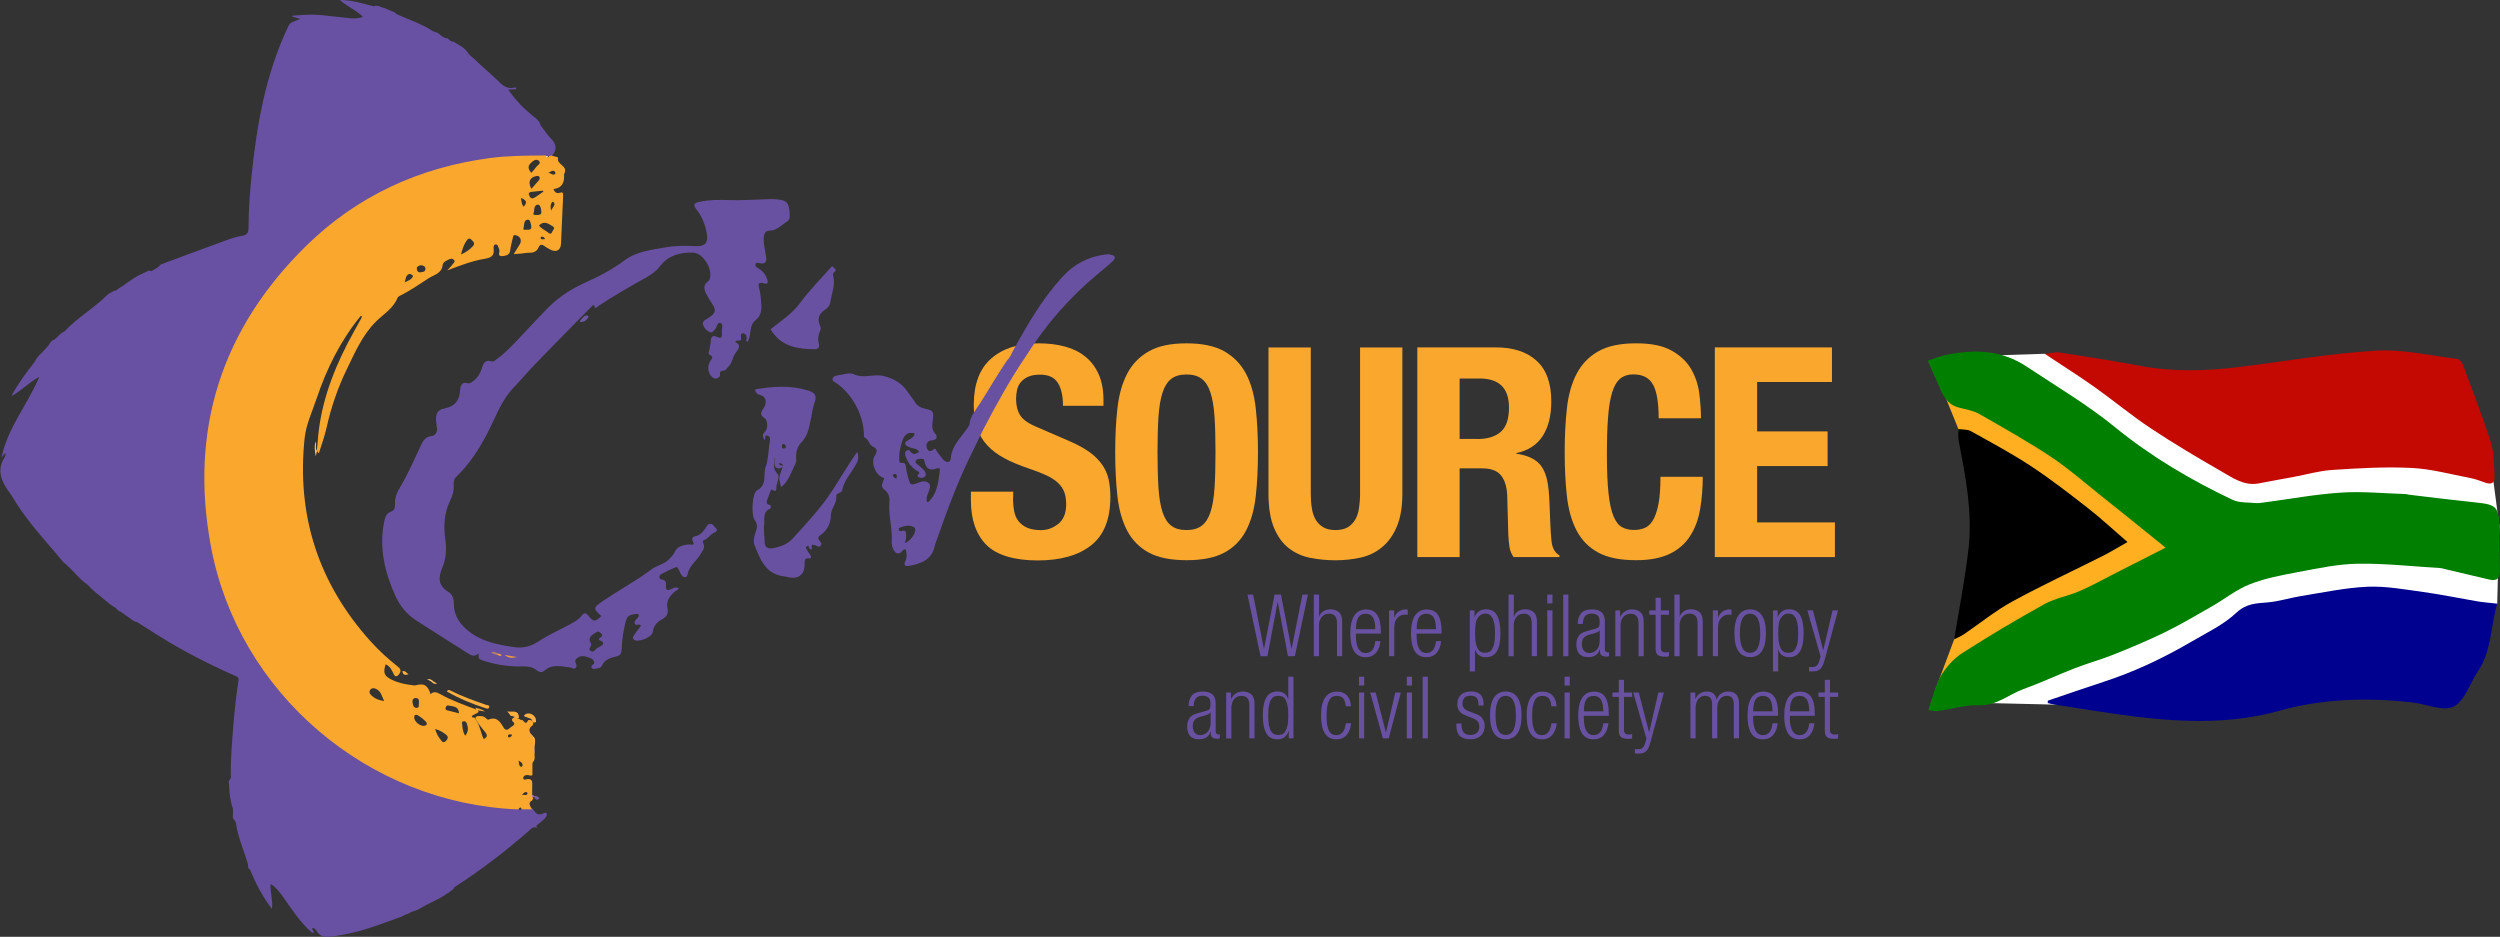<svg xmlns="http://www.w3.org/2000/svg" id="Layer_2" viewBox="0 0 304.36 114.05"><rect x="0" y="0" width="304.36" height="114.05" fill="#333333" stroke="none"/><defs><style>.cls-1{fill:#ec9f39;}.cls-2{fill:#fdc06d;}.cls-3{fill:#b47d68;}.cls-4{fill:#fed092;}.cls-5{fill:#fff5e9;}.cls-6{fill:#faa82d;}.cls-7{fill:#ffe5c5;}.cls-8{fill:#fff6eb;}.cls-9{fill:#fffcf8;}.cls-10{fill:#fff3e3;}.cls-11{fill:#fbb046;}.cls-12{fill:#fffbf6;}.cls-13{fill:#fdc272;}.cls-14{fill:#8774b0;}.cls-15{fill:#c40802;}.cls-16{fill:#fbaf41;}.cls-17{fill:#007f00;}.cls-18{fill:#6d57a5;}.cls-19{fill:#fff8ef;}.cls-20{fill:#fbaf40;}.cls-21{fill:#fbaf42;}.cls-22{fill:#fff;}.cls-23{fill:#ffaf1f;}.cls-24{fill:#fff1df;}.cls-25{fill:#6851a2;}.cls-26{fill:#ffe7c8;}.cls-27{fill:#725da8;}.cls-28{fill:#fbae3e;}.cls-29{fill:#00018f;}.cls-30{fill:#faad3a;}.cls-31{fill:#fffdfa;}.cls-32{fill:#fff3e4;}.cls-33{fill:#fff3e2;}.cls-34{fill:#faaa32;}.cls-35{fill:#fff7ec;}.cls-36{fill:#f7efe8;}.cls-37{fill:#fbf4ea;}.cls-38{fill:#6951a2;}.cls-39{fill:#ffefda;}.cls-40{fill:#fcba5d;}.cls-41{fill:#fff8ee;}.cls-42{fill:#eb9f3a;}</style></defs><g id="Layer_1-2"><path class="cls-38" d="M151.89,72.39h.67l1.31,6.59h.02l1.28-6.59h.78l1.28,6.59h.02l1.31-6.59h.67l-1.59,7.5h-.84l-1.24-6.59h-.02l-1.24,6.59h-.84l-1.59-7.5Z"></path><path class="cls-38" d="M159.96,72.39h.63v2.7h.02c.08-.29.24-.51.49-.67.25-.16.54-.24.88-.24.43,0,.77.12,1.03.35s.39.61.39,1.14v4.21h-.63v-4.03c0-.76-.32-1.14-.96-1.14-.37,0-.67.13-.89.39-.22.26-.34.61-.34,1.04v3.75h-.63v-7.5Z"></path><path class="cls-38" d="M168.06,78.04c-.05.59-.23,1.07-.54,1.43-.31.36-.73.54-1.25.54-.29,0-.56-.05-.79-.16-.23-.11-.43-.28-.59-.51-.16-.23-.28-.53-.37-.9-.08-.37-.13-.82-.13-1.34,0-.97.17-1.7.5-2.18.33-.48.81-.72,1.42-.72s1.07.22,1.36.66.44,1.12.44,2.05v.23h-3.04v.26c0,.4.03.73.1,1s.15.49.26.65c.11.16.23.28.38.35.14.07.29.1.45.1.68,0,1.07-.48,1.18-1.45h.63ZM167.44,76.6c-.01-.69-.12-1.18-.31-1.46-.2-.28-.49-.42-.87-.42s-.69.14-.88.42-.3.77-.3,1.46h2.37Z"></path><path class="cls-38" d="M169.1,74.31h.63v.87h.02c.12-.31.3-.56.55-.73s.53-.26.86-.26c.07,0,.14.01.22.03v.63c-.11-.02-.21-.03-.3-.03-.17,0-.34.03-.5.09-.16.06-.3.16-.43.29s-.23.3-.3.49c-.07.2-.11.43-.11.7v3.49h-.63v-5.58Z"></path><path class="cls-38" d="M175.45,78.04c-.05.59-.23,1.07-.54,1.43-.31.36-.73.54-1.25.54-.29,0-.56-.05-.79-.16-.23-.11-.43-.28-.59-.51-.16-.23-.28-.53-.37-.9-.08-.37-.13-.82-.13-1.34,0-.97.17-1.7.5-2.18.33-.48.81-.72,1.42-.72s1.07.22,1.36.66.44,1.12.44,2.05v.23h-3.04v.26c0,.4.03.73.1,1s.15.49.26.65c.11.16.23.28.38.35.14.07.29.1.45.1.68,0,1.07-.48,1.18-1.45h.63ZM174.83,76.6c-.01-.69-.12-1.18-.31-1.46-.2-.28-.49-.42-.87-.42s-.69.14-.88.42-.3.77-.3,1.46h2.37Z"></path><path class="cls-38" d="M178.94,74.31h.57v.8h.02c.1-.26.26-.48.49-.66.23-.18.52-.27.88-.27.62,0,1.07.24,1.35.73.28.49.42,1.22.42,2.19s-.14,1.69-.43,2.18-.74.73-1.35.73c-.35,0-.64-.09-.86-.26-.22-.17-.37-.41-.44-.7h-.02v2.69h-.63v-7.42ZM182.01,77.1c0-.5-.03-.91-.1-1.23-.07-.32-.16-.56-.27-.73-.11-.17-.24-.29-.38-.35s-.29-.09-.45-.09c-.18,0-.35.04-.5.13s-.28.21-.38.36c-.14.2-.23.44-.28.73-.05.29-.07.68-.07,1.17,0,.52.03.93.1,1.24s.16.55.27.72c.11.17.24.28.39.34.15.06.3.08.46.08s.3-.03.45-.08c.15-.06.28-.17.39-.34s.21-.41.27-.72c.07-.31.1-.73.1-1.24Z"></path><path class="cls-38" d="M183.67,72.39h.63v2.7h.02c.08-.29.24-.51.49-.67.25-.16.54-.24.88-.24.43,0,.77.12,1.03.35s.39.61.39,1.14v4.21h-.63v-4.03c0-.76-.32-1.14-.96-1.14-.37,0-.67.13-.89.39-.22.26-.34.61-.34,1.04v3.75h-.63v-7.5Z"></path><path class="cls-38" d="M188.37,72.39h.63v1.07h-.63v-1.07ZM188.37,74.31h.63v5.58h-.63v-5.58Z"></path><path class="cls-38" d="M190.31,72.39h.63v7.5h-.63v-7.5Z"></path><path class="cls-38" d="M192.08,75.97c0-.57.14-1.01.42-1.32.28-.31.71-.46,1.31-.46.29,0,.53.04.73.1.2.07.36.17.49.3s.22.29.27.47c.06.18.08.38.08.6v3.3c0,.31.11.46.33.46h.18v.46c-.12.04-.22.06-.29.06-.25,0-.44-.04-.59-.13-.15-.09-.22-.27-.22-.56v-.19h-.02c-.06.18-.14.33-.24.46-.1.12-.21.22-.34.29-.13.07-.26.12-.41.15-.15.03-.3.04-.45.04-.49,0-.85-.14-1.08-.42s-.34-.67-.34-1.15c0-.37.09-.69.26-.97.17-.27.46-.46.86-.58l1.19-.34c.11-.03.2-.06.27-.09.07-.04.12-.08.16-.15.04-.06.06-.15.08-.25.01-.1.02-.23.02-.39,0-.36-.09-.61-.27-.75s-.41-.21-.7-.21c-.38,0-.65.11-.82.33-.17.22-.25.53-.25.93h-.63ZM194.75,76.74h-.02c-.04.1-.12.17-.27.23-.14.06-.28.1-.4.14l-.53.14c-.31.08-.55.21-.71.39-.16.17-.24.43-.24.77s.08.59.24.79c.16.2.37.3.65.3.38,0,.7-.14.93-.41.24-.27.36-.66.36-1.17v-1.18Z"></path><path class="cls-38" d="M196.67,74.31h.57v.78h.02c.16-.32.37-.54.62-.69s.52-.21.81-.21c.43,0,.77.12,1.03.35s.39.61.39,1.14v4.21h-.63v-4.03c0-.76-.32-1.14-.96-1.14-.37,0-.67.13-.89.39-.22.26-.34.61-.34,1.04v3.75h-.63v-5.58Z"></path><path class="cls-38" d="M201.56,74.84h-.77v-.53h.77v-1.54h.63v1.54h.99v.53h-.99v4c0,.22.05.38.15.46.1.08.25.13.45.13.12,0,.25-.02.39-.06v.52c-.08.04-.22.06-.44.06-.43,0-.73-.07-.91-.21-.18-.14-.27-.4-.27-.77v-4.14Z"></path><path class="cls-38" d="M203.86,72.39h.63v2.7h.02c.08-.29.24-.51.49-.67.25-.16.54-.24.88-.24.43,0,.77.12,1.03.35s.39.61.39,1.14v4.21h-.63v-4.03c0-.76-.32-1.14-.96-1.14-.37,0-.67.13-.89.39-.22.26-.34.61-.34,1.04v3.75h-.63v-7.5Z"></path><path class="cls-38" d="M208.52,74.31h.63v.87h.02c.12-.31.3-.56.55-.73s.53-.26.86-.26c.07,0,.14.01.22.03v.63c-.11-.02-.21-.03-.3-.03-.17,0-.34.03-.5.09-.16.06-.3.16-.43.29s-.23.3-.3.49c-.07.2-.11.43-.11.7v3.49h-.63v-5.58Z"></path><path class="cls-38" d="M211.15,77.09c0-.97.17-1.7.5-2.18.33-.48.81-.72,1.42-.72s1.09.24,1.42.72c.33.48.5,1.21.5,2.18s-.17,1.71-.5,2.19c-.33.48-.81.72-1.42.72s-1.09-.24-1.42-.72c-.33-.48-.5-1.21-.5-2.19ZM211.82,77.09c0,.45.03.82.09,1.13.06.3.15.55.26.74.11.19.25.32.4.4.15.08.32.12.49.12s.34-.04.49-.12c.15-.08.29-.21.4-.4.11-.19.2-.44.26-.74.06-.3.09-.68.09-1.13s-.03-.81-.09-1.12c-.06-.3-.15-.55-.26-.74-.11-.19-.25-.32-.4-.4-.15-.08-.32-.12-.49-.12s-.34.04-.49.12c-.15.08-.29.22-.4.4-.11.19-.2.44-.26.74-.06.3-.09.68-.09,1.12Z"></path><path class="cls-38" d="M215.85,74.31h.57v.8h.02c.1-.26.26-.48.49-.66.23-.18.52-.27.88-.27.62,0,1.07.24,1.35.73.28.49.42,1.22.42,2.19s-.14,1.69-.43,2.18-.74.73-1.35.73c-.35,0-.64-.09-.86-.26-.22-.17-.37-.41-.44-.7h-.02v2.69h-.63v-7.42ZM218.92,77.1c0-.5-.03-.91-.1-1.23-.07-.32-.16-.56-.27-.73-.11-.17-.24-.29-.38-.35s-.29-.09-.45-.09c-.18,0-.35.04-.5.13s-.28.21-.38.36c-.14.2-.23.44-.28.73-.05.29-.07.68-.07,1.17,0,.52.03.93.1,1.24s.16.55.27.72c.11.17.24.28.39.34.15.06.3.08.46.08s.3-.03.45-.08c.15-.06.28-.17.39-.34s.21-.41.27-.72c.07-.31.1-.73.1-1.24Z"></path><path class="cls-38" d="M220.04,74.31h.67l1.25,4.83h.02l1.12-4.83h.67l-1.63,6.03c-.08.27-.16.5-.24.68-.08.18-.18.32-.29.43-.12.11-.25.18-.4.23-.15.04-.34.06-.55.06-.08,0-.16,0-.23,0-.07,0-.13,0-.19-.02v-.53c.07,0,.14.01.21.02.07,0,.13,0,.21,0,.2,0,.36-.05.49-.15s.25-.3.34-.59l.16-.53-1.61-5.63Z"></path><path class="cls-38" d="M144.71,85.97c0-.57.14-1.01.41-1.32.28-.31.71-.46,1.31-.46.29,0,.53.04.73.1.2.07.36.17.49.3s.22.29.27.47c.06.18.08.38.08.6v3.3c0,.31.11.46.33.46h.18v.46c-.12.04-.22.06-.29.06-.25,0-.44-.04-.59-.13-.15-.09-.22-.27-.22-.56v-.19h-.02c-.06.18-.14.33-.24.46-.1.12-.21.22-.34.29-.13.07-.26.12-.41.15-.15.03-.3.04-.45.04-.49,0-.85-.14-1.08-.42s-.34-.67-.34-1.15c0-.37.09-.69.26-.97.17-.27.46-.46.86-.58l1.19-.34c.11-.03.2-.06.27-.09s.12-.08.16-.15c.04-.06.06-.15.08-.25.01-.1.02-.23.02-.39,0-.36-.09-.61-.27-.75-.18-.14-.41-.21-.7-.21-.38,0-.65.11-.82.33s-.25.53-.25.93h-.63ZM147.37,86.74h-.02c-.04.1-.12.17-.27.23-.14.06-.28.1-.4.14l-.52.14c-.31.08-.55.21-.71.39-.16.17-.24.43-.24.77s.08.59.24.79c.16.2.37.3.65.3.38,0,.7-.14.93-.41.24-.27.36-.66.36-1.17v-1.18Z"></path><path class="cls-38" d="M149.29,84.31h.57v.78h.02c.16-.32.37-.54.62-.69s.52-.21.81-.21c.43,0,.77.12,1.03.35.26.23.39.61.39,1.14v4.21h-.63v-4.03c0-.76-.32-1.14-.96-1.14-.37,0-.67.13-.89.39-.22.26-.34.61-.34,1.04v3.75h-.63v-5.58Z"></path><path class="cls-38" d="M156.9,88.96h-.02c-.08.32-.25.58-.49.77s-.54.28-.87.28c-.62,0-1.07-.24-1.35-.73s-.43-1.22-.43-2.19.14-1.69.43-2.18.74-.73,1.35-.73c.35,0,.64.09.86.26.22.17.37.41.44.7h.02v-2.76h.63v7.5h-.57v-.92ZM154.4,87.09c0,.52.03.93.1,1.25.07.31.16.56.27.72s.25.28.39.34c.14.06.29.08.46.08s.32-.03.46-.08c.15-.06.28-.17.39-.34.11-.17.2-.41.27-.72.07-.32.1-.73.1-1.25s-.03-.92-.1-1.24c-.07-.31-.16-.56-.27-.72-.11-.17-.24-.28-.39-.34-.15-.06-.3-.08-.46-.08s-.31.03-.46.08c-.14.06-.27.17-.39.34s-.21.41-.27.72c-.07.32-.1.73-.1,1.24Z"></path><path class="cls-38" d="M164.49,88.04c-.05.59-.23,1.07-.54,1.43-.31.36-.72.54-1.24.54-.29,0-.56-.05-.79-.16s-.43-.28-.59-.51c-.16-.23-.28-.53-.37-.9-.08-.37-.13-.82-.13-1.34,0-.97.17-1.7.5-2.18.33-.48.81-.72,1.42-.72.53,0,.93.15,1.23.46.29.31.46.75.49,1.32h-.63c-.04-.44-.14-.76-.32-.96-.18-.2-.44-.3-.77-.3-.17,0-.33.03-.48.09-.15.06-.29.18-.4.36s-.2.42-.27.74-.1.71-.1,1.2c0,.53.03.95.1,1.26.07.32.16.55.27.72.11.16.23.27.38.33s.29.08.44.08c.32,0,.58-.12.78-.36.2-.24.32-.6.38-1.09h.63Z"></path><path class="cls-38" d="M165.45,82.39h.63v1.07h-.63v-1.07ZM165.45,84.31h.63v5.58h-.63v-5.58Z"></path><path class="cls-38" d="M166.81,84.31h.67l1.24,4.86h.02l1.13-4.86h.67l-1.47,5.58h-.71l-1.55-5.58Z"></path><path class="cls-38" d="M171.27,82.39h.63v1.07h-.63v-1.07ZM171.27,84.31h.63v5.58h-.63v-5.58Z"></path><path class="cls-38" d="M173.2,82.39h.63v7.5h-.63v-7.5Z"></path><path class="cls-38" d="M178.49,87.12c-.4-.15-.68-.34-.83-.57-.16-.22-.24-.48-.24-.76s.04-.53.13-.74c.08-.2.2-.37.35-.5.15-.13.32-.22.53-.28.2-.06.42-.09.66-.09.52,0,.91.13,1.16.39.25.26.37.65.37,1.16v.16h-.63v-.16c0-.36-.08-.63-.24-.79-.16-.16-.38-.24-.68-.24-.37,0-.63.09-.79.26-.15.18-.23.4-.23.68,0,.2.05.37.14.53.09.15.3.29.61.41l.91.35c.38.14.65.33.8.58.16.25.24.53.24.83,0,.24-.04.46-.1.66-.07.2-.18.38-.32.52-.14.15-.32.26-.54.35s-.47.13-.77.13c-.57,0-1-.13-1.29-.39-.28-.26-.43-.71-.43-1.34v-.18h.63v.15c0,.83.36,1.24,1.07,1.24.34,0,.6-.09.8-.26.2-.17.3-.42.3-.74,0-.25-.06-.45-.17-.61-.11-.16-.31-.3-.59-.41l-.88-.35Z"></path><path class="cls-38" d="M181.4,87.09c0-.97.17-1.7.5-2.18.33-.48.81-.72,1.42-.72s1.09.24,1.42.72c.33.48.5,1.21.5,2.18s-.17,1.71-.5,2.19c-.33.48-.81.72-1.42.72s-1.09-.24-1.42-.72c-.33-.48-.5-1.21-.5-2.19ZM182.07,87.09c0,.45.03.82.09,1.13.06.3.15.55.26.74.11.19.25.32.4.4.15.08.32.12.49.12s.34-.04.49-.12c.15-.08.29-.21.4-.4.11-.19.2-.44.26-.74.06-.3.09-.68.09-1.13s-.03-.81-.09-1.12c-.06-.3-.15-.55-.26-.74-.11-.19-.25-.32-.4-.4-.15-.08-.32-.12-.49-.12s-.34.04-.49.12c-.15.08-.29.22-.4.4-.11.19-.2.44-.26.74-.06.3-.09.68-.09,1.12Z"></path><path class="cls-38" d="M189.52,88.04c-.05.59-.23,1.07-.54,1.43-.31.36-.72.54-1.24.54-.29,0-.56-.05-.79-.16s-.43-.28-.59-.51c-.16-.23-.28-.53-.37-.9-.08-.37-.13-.82-.13-1.34,0-.97.17-1.7.5-2.18.33-.48.81-.72,1.42-.72.53,0,.93.15,1.23.46.29.31.46.75.49,1.32h-.63c-.04-.44-.14-.76-.32-.96-.18-.2-.44-.3-.77-.3-.17,0-.33.03-.48.09-.15.06-.29.18-.4.36s-.2.42-.27.74-.1.71-.1,1.2c0,.53.03.95.1,1.26.07.32.16.55.27.72.11.16.23.27.38.33s.29.08.44.08c.32,0,.58-.12.78-.36.2-.24.32-.6.38-1.09h.63Z"></path><path class="cls-38" d="M190.48,82.39h.63v1.07h-.63v-1.07ZM190.48,84.31h.63v5.58h-.63v-5.58Z"></path><path class="cls-38" d="M195.81,88.04c-.05.59-.23,1.07-.54,1.43-.31.36-.73.54-1.25.54-.29,0-.56-.05-.79-.16-.23-.11-.43-.28-.59-.51-.16-.23-.28-.53-.37-.9-.08-.37-.13-.82-.13-1.34,0-.97.17-1.7.5-2.18.33-.48.81-.72,1.42-.72s1.07.22,1.36.66.44,1.12.44,2.05v.23h-3.04v.26c0,.4.03.73.1,1s.15.49.26.65c.11.16.23.28.38.35.14.07.29.1.45.1.68,0,1.07-.48,1.18-1.45h.63ZM195.19,86.6c-.01-.69-.12-1.18-.31-1.46-.2-.28-.49-.42-.87-.42s-.69.14-.88.42-.3.77-.3,1.46h2.37Z"></path><path class="cls-38" d="M197.08,84.84h-.77v-.53h.77v-1.54h.63v1.54h.99v.53h-.99v4c0,.22.05.38.15.46.1.08.25.13.45.13.12,0,.25-.02.39-.06v.52c-.08.04-.22.06-.44.06-.43,0-.73-.07-.91-.21-.18-.14-.27-.4-.27-.77v-4.14Z"></path><path class="cls-38" d="M198.84,84.31h.67l1.25,4.83h.02l1.12-4.83h.67l-1.63,6.03c-.08.27-.16.5-.24.68-.08.18-.18.32-.29.43-.12.11-.25.18-.4.23-.15.04-.34.06-.55.06-.08,0-.16,0-.23,0-.07,0-.13,0-.19-.02v-.53c.07,0,.14.01.21.02.07,0,.13,0,.21,0,.2,0,.36-.05.49-.15s.25-.3.34-.59l.16-.53-1.61-5.63Z"></path><path class="cls-38" d="M205.82,84.31h.57v.78h.02c.15-.32.34-.54.58-.69.24-.14.52-.21.83-.21.34,0,.6.09.8.27.2.18.32.42.36.7h.02c.13-.32.3-.56.54-.72.23-.17.52-.25.88-.25.39,0,.71.11.94.34.23.23.35.59.35,1.1v4.26h-.63v-4.17c0-.67-.29-1.01-.87-1.01-.16,0-.31.03-.45.1s-.26.16-.36.29-.18.28-.24.45-.09.37-.09.59v3.75h-.63v-4.17c0-.67-.29-1.01-.87-1.01-.16,0-.31.03-.45.1s-.26.16-.36.29-.18.28-.24.45-.09.37-.09.59v3.75h-.63v-5.58Z"></path><path class="cls-38" d="M216.42,88.04c-.05.59-.23,1.07-.54,1.43-.31.36-.73.54-1.25.54-.29,0-.56-.05-.79-.16-.23-.11-.43-.28-.59-.51-.16-.23-.28-.53-.37-.9-.08-.37-.13-.82-.13-1.34,0-.97.17-1.7.5-2.18.33-.48.81-.72,1.42-.72s1.07.22,1.36.66.44,1.12.44,2.05v.23h-3.04v.26c0,.4.03.73.1,1s.15.49.26.65c.11.16.23.28.38.35.14.07.29.1.45.1.68,0,1.07-.48,1.18-1.45h.63ZM215.8,86.6c-.01-.69-.12-1.18-.31-1.46-.2-.28-.49-.42-.87-.42s-.69.14-.88.42-.3.77-.3,1.46h2.37Z"></path><path class="cls-38" d="M220.89,88.04c-.05.59-.23,1.07-.54,1.43-.31.36-.73.54-1.25.54-.29,0-.56-.05-.79-.16-.23-.11-.43-.28-.59-.51-.16-.23-.28-.53-.37-.9-.08-.37-.13-.82-.13-1.34,0-.97.17-1.7.5-2.18.33-.48.81-.72,1.42-.72s1.07.22,1.36.66.44,1.12.44,2.05v.23h-3.04v.26c0,.4.03.73.1,1s.15.49.26.65c.11.16.23.28.38.35.14.07.29.1.45.1.68,0,1.07-.48,1.18-1.45h.63ZM220.27,86.6c-.01-.69-.12-1.18-.31-1.46-.2-.28-.49-.42-.87-.42s-.69.14-.88.42-.3.77-.3,1.46h2.37Z"></path><path class="cls-38" d="M222.16,84.84h-.77v-.53h.77v-1.54h.63v1.54h.99v.53h-.99v4c0,.22.05.38.15.46.1.08.25.13.45.13.12,0,.25-.02.39-.06v.52c-.08.04-.22.06-.44.06-.43,0-.73-.07-.91-.21-.18-.14-.27-.4-.27-.77v-4.14Z"></path><path class="cls-6" d="M123.33,60.6c0,.6.05,1.14.14,1.63.09.49.27.9.54,1.23.26.33.61.6,1.05.79.44.19.99.29,1.66.29.79,0,1.5-.26,2.13-.77.63-.51.95-1.3.95-2.38,0-.57-.08-1.07-.23-1.48-.16-.42-.41-.79-.77-1.13-.36-.33-.83-.64-1.41-.91-.58-.27-1.31-.55-2.16-.84-1.14-.38-2.13-.8-2.97-1.25-.83-.45-1.53-.98-2.09-1.59-.56-.61-.97-1.31-1.23-2.11-.26-.8-.39-1.72-.39-2.77,0-2.53.7-4.41,2.11-5.65,1.41-1.24,3.34-1.86,5.79-1.86,1.14,0,2.2.12,3.16.38.97.25,1.8.66,2.5,1.22.7.56,1.25,1.28,1.64,2.15.39.87.59,1.91.59,3.13v.72h-4.93c0-1.22-.21-2.15-.64-2.81-.43-.66-1.14-.98-2.15-.98-.57,0-1.05.08-1.43.25-.38.17-.69.39-.91.66-.23.27-.38.59-.46.95s-.12.73-.12,1.11c0,.79.17,1.45.5,1.98.33.54,1.05,1.03,2.15,1.48l3.97,1.72c.98.43,1.78.88,2.4,1.34.62.46,1.11.97,1.48,1.5.37.54.63,1.13.77,1.77s.21,1.36.21,2.14c0,2.69-.78,4.65-2.34,5.88-1.56,1.23-3.74,1.84-6.52,1.84s-4.99-.63-6.24-1.9c-1.25-1.26-1.88-3.07-1.88-5.43v-1.04h5.15v.75Z"></path><path class="cls-6" d="M136.04,49.71c.18-1.63.57-3.03,1.18-4.2.61-1.17,1.48-2.08,2.63-2.73,1.14-.66,2.68-.98,4.61-.98s3.47.33,4.61.98c1.14.66,2.02,1.57,2.63,2.73.61,1.17,1,2.57,1.18,4.2.18,1.63.27,3.41.27,5.34s-.09,3.74-.27,5.36c-.18,1.62-.57,3.02-1.18,4.18-.61,1.17-1.48,2.06-2.63,2.68-1.14.62-2.68.93-4.61.93s-3.47-.31-4.61-.93-2.02-1.51-2.63-2.68c-.61-1.17-1-2.56-1.18-4.18-.18-1.62-.27-3.41-.27-5.36s.09-3.71.27-5.34ZM141.04,59.44c.08,1.2.25,2.18.5,2.93.25.75.61,1.3,1.07,1.64.46.35,1.08.52,1.84.52s1.38-.17,1.84-.52c.46-.34.82-.89,1.07-1.64.25-.75.42-1.73.5-2.93.08-1.2.12-2.66.12-4.38s-.04-3.17-.12-4.36-.25-2.17-.5-2.93c-.25-.76-.61-1.32-1.07-1.66-.46-.35-1.08-.52-1.84-.52s-1.38.17-1.84.52c-.46.35-.82.9-1.07,1.66-.25.76-.42,1.74-.5,2.93-.08,1.19-.12,2.65-.12,4.36s.04,3.18.12,4.38Z"></path><path class="cls-6" d="M159.58,60.1c0,.64.04,1.23.13,1.77.08.54.24,1,.46,1.39.23.39.54.7.93.93.39.23.89.34,1.48.34s1.12-.11,1.5-.34c.38-.23.68-.54.91-.93.23-.39.38-.86.46-1.39.08-.54.13-1.13.13-1.77v-17.8h5.15v17.8c0,1.62-.23,2.96-.68,4.02-.45,1.06-1.06,1.9-1.82,2.52-.76.62-1.63,1.04-2.61,1.25-.98.21-1.99.32-3.04.32s-2.06-.1-3.04-.29c-.98-.19-1.85-.58-2.61-1.16s-1.37-1.41-1.82-2.48c-.45-1.07-.68-2.47-.68-4.18v-17.8h5.15v17.8Z"></path><path class="cls-6" d="M182.07,42.29c2.15,0,3.81.54,5,1.63,1.19,1.08,1.79,2.73,1.79,4.95,0,1.72-.35,3.12-1.04,4.2-.69,1.08-1.76,1.78-3.22,2.09v.07c1.29.19,2.23.61,2.82,1.25.6.64.97,1.68,1.11,3.11.05.48.08,1,.11,1.56.02.56.05,1.19.07,1.88.05,1.36.12,2.39.21,3.11.14.72.45,1.2.93,1.47v.21h-5.58c-.26-.36-.43-.77-.5-1.23-.07-.46-.12-.95-.14-1.45l-.14-4.9c-.05-1-.3-1.79-.75-2.36-.45-.57-1.22-.86-2.29-.86h-2.75v10.8h-5.15v-25.53h9.51ZM179.85,53.45c1.24,0,2.19-.29,2.86-.88.67-.58,1-1.57,1-2.95,0-2.36-1.19-3.54-3.58-3.54h-2.43v7.36h2.14Z"></path><path class="cls-6" d="M201.25,46.85c-.44-.85-1.25-1.27-2.41-1.27-.64,0-1.17.17-1.59.52-.42.35-.75.91-.98,1.68-.24.77-.41,1.79-.5,3.04-.1,1.25-.14,2.78-.14,4.59,0,1.93.07,3.49.2,4.68s.33,2.12.61,2.77c.27.66.62,1.1,1.04,1.32.42.23.9.34,1.45.34.45,0,.88-.08,1.27-.23.39-.15.73-.46,1.02-.93s.51-1.12.68-1.97.25-1.96.25-3.34h5.15c0,1.38-.11,2.69-.32,3.93-.21,1.24-.61,2.32-1.2,3.25s-1.41,1.66-2.47,2.18c-1.06.52-2.44.79-4.13.79-1.93,0-3.47-.31-4.61-.93-1.14-.62-2.02-1.51-2.63-2.68-.61-1.17-1-2.56-1.18-4.18-.18-1.62-.27-3.41-.27-5.36s.09-3.71.27-5.34c.18-1.63.57-3.03,1.18-4.2.61-1.17,1.48-2.08,2.63-2.73,1.14-.66,2.68-.98,4.61-.98s3.28.3,4.34.89c1.06.6,1.85,1.35,2.38,2.27.52.92.85,1.91.98,2.97.13,1.06.2,2.06.2,2.99h-5.15c0-1.86-.22-3.21-.66-4.06Z"></path><path class="cls-6" d="M223.04,46.51h-9.12v6.01h8.58v4.22h-8.58v6.86h9.47v4.22h-14.62v-25.53h14.26v4.22Z"></path><path class="cls-28" d="M54.4,84.18c.17-.28.33-.17.46-.1,1.4.71,2.88,1.23,4.35,1.74.15.05.44.02.34.3-.08.23-.29.15-.48.09-1.62-.53-3.19-1.17-4.68-2.03"></path><path class="cls-20" d="M63.18,87.42c-.23,0-.48.08-.67-.12-.02.1-.02-.15.04-.06.06.09.15,0,.05-.02-.21-.05-.47,0-.57-.28-.09-.11-.19-.22-.28-.34.55.15,1.45-.3,1.42.83"></path><path class="cls-11" d="M64.09,87.31c-.18-.05-.43-.14-.16-.33.5-.35,1.3.09,1.32.69,0,.08,0,.16,0,.23-.46.27-.41-.3-.64-.4-.17-.08-.35-.1-.51-.2"></path><path class="cls-4" d="M64.62,89.85v-.51c.14.17.3.33.45.5,0,.42-.18.84,0,1.27,0,.17,0,.34,0,.5-.17.34.03.73-.13,1.08-.06,0-.12.01-.18.02-.22-.94.04-1.91-.14-2.86"></path><path class="cls-18" d="M70.57,39.2c.06-.13.08-.19.11-.22.25-.26.42-.64.88-.56.04,0,.11.15.09.18-.23.38-.53.65-1.08.6"></path><path class="cls-7" d="M64.62,89.85c.31.94.05,1.91.14,2.86-.05,0-.09,0-.14.01v-2.87Z"></path><path class="cls-2" d="M38.44,53.76c.14.37-.13.79.16,1.14-.05.21-.11.43-.16.64-.11-.6-.22-1.2,0-1.78"></path><path class="cls-16" d="M49.73,82.1c-.44.12-.69.08-.74-.4.33-.05.47.16.74.4"></path><path class="cls-21" d="M65.07,91.1c-.24-.42-.24-.84,0-1.26.18.42,0,.84,0,1.26"></path><path class="cls-30" d="M58.02,86.45c-.05-.09-.1-.19-.15-.28.37.09.75.14,1.2.46-.44-.08-.74-.13-1.04-.18"></path><path class="cls-27" d="M65.08,96.9c.23,0,.43.07.58.25,0,0-.08.13-.14.16-.26.12-.37-.05-.46-.25-.05-.04-.06-.08-.04-.12.02-.03.04-.05.06-.05"></path><path class="cls-26" d="M43.62,38.27c.1-.21.21-.42.56-.5-.08.3-.21.5-.4.67-.05-.06-.11-.12-.16-.17"></path><path class="cls-34" d="M64.94,92.69c.03-.36-.17-.75.12-1.08-.03.36.15.75-.12,1.08"></path><path class="cls-14" d="M65.08,96.9c0,.06-.01.11-.02.17-.19-.08-.31.09-.46.13,0-.15,0-.3.01-.45.04,0,.08,0,.12-.01.07.03.14.06.21.09.05.02.1.05.14.07"></path><path class="cls-40" d="M52.74,82.94c.13.07.25.15.47.27-.4.15-.54-.1-.72-.24.08-.09.16-.1.25-.03"></path><path class="cls-13" d="M52.74,82.94l-.25.03c-.13-.07-.25-.15-.51-.29.41-.05.59.09.76.26"></path><path class="cls-37" d="M62.86,98.31c.07-.23.13-.45.21-.73"></path><path class="cls-36" d="M66.71,18.75c.06.28-.09.49-.26.7-.35-.14-.14-.59-.42-.76.26-.39.45.03.68.05"></path><path class="cls-31" d="M55.2,89.45c.81.44,1.56.84,2.3,1.24.12.07.26.14.19.29-.25.53.21.55.47.56.43.02.52.34.65.61.22.42-.26.36-.41.52-.09.1-.23.17-.21.32.03.28,0,.67-.3.56-.31-.11-.72-.4-.55-.92.06-.17.17-.36.15-.53-.02-.24-.18-.54-.44-.22-.25.31-.31.19-.44-.06-.22-.43-.51-.82-.91-1.1-.43-.31-.45-.73-.51-1.27"></path><path class="cls-8" d="M62.32,95.83c-.04.27-.11.43-.31.38-.42-.13-.93-.19-.96-.79,0-.2.05-.58.25-.47.4.22.71.61,1.02.88"></path><path class="cls-41" d="M62.47,97.69c-.04.22-.14.33-.33.28-.27-.08-.56-.16-.77-.37-.24-.25-.26-.57-.06-.79.25-.27.4.11.56.23.24.18.52.36.6.66"></path><path class="cls-19" d="M61.58,91.94c.51-.09.49.22.48.52,0,.27-.09.65-.36.6-.39-.08-.41-.56-.49-.89-.09-.36.26-.18.37-.22"></path><path class="cls-12" d="M59.93,90.51c.3.07.72-.38.84.19.06.3.05.82-.26.82-.51,0-.4-.62-.58-1"></path><path class="cls-9" d="M62.38,94.5c-.34,0-.68,0-1.01,0-.17,0-.4.08-.44-.19-.01-.11.04-.25.11-.35.12-.18.31-.18.49-.09.3.16.58.33.87.49,0,.05-.01.1-.02.15"></path><path class="cls-10" d="M48.05,87.74c-.28-.02-.46-.12-.45-.38.01-.27.17-.43.47-.4.25.03.5.09.47.4-.03.29-.28.34-.48.38"></path><path class="cls-24" d="M45.51,81.07c.18.07.47.02.42.35-.03.19-.06.49-.38.37-.23-.09-.64.01-.65-.31-.01-.28.32-.38.6-.4"></path><path class="cls-5" d="M47.12,86.54q-.56.57-1.12-.52c.46.07.78.3,1.12.52"></path><path class="cls-8" d="M47.33,84.62c.29-.07.44-.53.8-.23.14.11.25.45.05.57-.31.18-.6,0-.84-.34"></path><path class="cls-32" d="M52.76,86.82c-.34.16-.69.17-1.1.04.41-.41.75-.25,1.1-.04"></path><path class="cls-35" d="M59.85,93.91c-.1-.35.08-.63.13-.97.56.42.39.7-.13.97"></path><path class="cls-39" d="M66.36,28.81c.26,0,.49.07.56.34.04.15-.17.23-.27.23-.49.02-.18-.39-.29-.58h-.01Z"></path><path class="cls-33" d="M62.2,89.2c.04-.19-.15-.43.11-.55.07-.03.32.1.31.15-.02.25-.22.33-.43.39h.01Z"></path><path class="cls-25" d="M7.85,40.35c1.56-1.68,3.59-2.82,5.21-4.44.24-.23.59-.35.88-.53.23.03.35-.16.51-.27.95-.55,1.76-1.31,2.78-1.75.29-.12.57-.27.85-.4.14-.11.25.15.4.03.16-.11.33-.19.5-.29.24-.12.42-.32.6-.51,2.65-.98,5.29-1.97,7.94-2.93.65-.24,1.32-.45,2-.56.65-.1.74-.5.74-1.01,0-2.05.15-4.1.35-6.14.64-6.31,1.72-12.51,4.47-18.3.22-.46.21-.46,1.48-.95-.38-.11-.69-.2-.99-.29,0-.04,0-.07,0-.1.92-.05,1.85-.15,2.77-.12.98.03,1.96.2,2.94.28.94.07,1.89.35,2.9-.01C43.39,1.23,42.33.85,41.36,0c1.59,0,2.85.46,4.15.77.46-.22.83.13,1.25.2.25.1.5.18.73.31.27.11.59.16.77.43,1.5.69,3.09,1.18,4.48,2.11.35.09.69.2.93.5.26.14.48.39.82.33.2.18.35.44.68.41.63.39,1.33.68,1.77,1.33.33.51.9.78,1.27,1.25.91.82,1.84,1.63,2.71,2.48.46.44.94.68,1.57.57.15-.03.35-.14.35.17-.29.01-.58.03-.96.05.9,1.33,1.98,2.4,3.19,3.37.12.05.21.13.29.23.1.12.21.23.3.36.09.16.1.37.24.51.39.5.74,1.04,1.18,1.49.64.64.75,1.28.2,2.02-.07.1-.18.12-.29.13-.26-.05-.51-.04-.77.04-1.62.15-3.25.02-4.88.18-3.4.33-6.71,1.01-9.9,2.18-4.48,1.64-8.57,3.97-12.2,7.08-4.84,4.15-8.54,9.15-10.98,15.06-1.64,3.95-2.58,8.06-2.9,12.33-.56,7.52.99,14.59,4.44,21.25,1.57,3.05,3.59,5.79,5.92,8.33,4.08,4.44,8.9,7.79,14.49,10.02,3.64,1.45,7.41,2.4,11.34,2.66.53.04,1.06.1,1.57.26.28.55.38-.26.6-.08.4-.06.79-.08,1.16.15.29.51.62.89,1.3.53.22-.12.5-.1.36.31-.2.42-.6.64-.92.94-.15.13-.44.22-.24.51-.02,0-.04.02-.06.01-.02,0-.04-.03-.06-.04-.38-.12-.59.16-.83.37-2.87,2.52-5.89,4.82-9.09,6.89-.17.36-.57.48-.8.77l-.06-.03c-.97.75-2.14,1.13-3.17,1.76-.39.24-.8.41-1.24.52-.36.26-.82.33-1.19.58-.99.36-1.99.71-2.98,1.07-1.76.63-3.57,1.08-5.42,1.33-.76.1-1.49.15-1.94-.68-.09-.16-.26-.33-.49-.35-.13.19.09.28.11.43.06.17-.01.2-.16.16-1.46-1.24-2.46-2.86-3.56-4.39-.4-.56-.8-1.12-1.49-1.56-.1,1.08.32,2.03.15,3.05-1.11-1.47-1.97-3.08-2.65-4.78-.32-.14-.22-.44-.27-.68-.48-1.67-1.22-3.27-1.46-5.01-.05-.33-.48-.49-.36-.87,0-.28,0-.56,0-.84-.34-.98-.45-1.99-.47-3.02-.22-.39.32-.62.21-.98-.03-2.19.16-4.36.34-6.53.14-1.72.33-3.41.59-5.11.07-.48-.31-.51-.57-.63-3.15-1.4-6.2-2.97-9.12-4.79-.88-.55-1.76-1.11-2.63-1.67-.27-.06-.52-.15-.72-.36-.21-.16-.44-.3-.66-.45-.22-.14-.4-.34-.65-.45-.09-.04-.18-.09-.26-.14-.16-.17-.32-.35-.53-.45-.8-.49-1.45-1.18-2.2-1.73-.37-.29-.71-.62-1.02-.98-.98-.64-1.65-1.62-2.52-2.37-.5-.37-.87-.88-1.25-1.36-1.72-1.97-3.44-3.93-4.87-6.13-.29-.45-.55-.92-.87-1.35-.98-1.35-1.63-2.72-.58-4.34.09-.13.12-.3.03-.49-.15.19-.29.37-.43.55.75-3.64,3.2-6.47,4.6-9.82-1.24.64-2.15,1.7-3.39,2.33.79-1.5,1.8-2.83,2.83-4.16.26-.58.76-.98,1.18-1.44.27-.29.55-.56.73-.91.11-.15.23-.29.43-.32.48-.31.76-.86,1.34-1.04"></path><path class="cls-6" d="M67.89,19.14c-.25-.07-.51-.13-.76-.2-.08.01-.16.03-.24.04-.17.18-.34.33-.48-.03-.03-.06-.13-.06-.2-.02-2.19.02-4.37.02-6.55.31-8.6,1.14-16.15,4.6-22.33,10.64-10.34,10.11-14.31,22.42-11.65,36.65,3.33,17.86,19.11,31.27,37.36,32.01.16-.02.31-.5.49-.01.4,0,.8,0,1.21,0-.11-.37-.57-.75.05-1.09.11-.15.14-.3.01-.45,0-.5-.03-1.01,0-1.51.02-.42-.08-.66-.57-.63-.18.01-.51.19-.52-.12-.01-.3.3-.4.59-.37.15.02.29.14.52,0v-1.4c.4-.92.12-1.88.18-2.82-.02-.2-.11-.38-.19-.57-.37-.43-.58-.85.03-1.26.09-.15.11-.31.03-.47-.15-.18-.34-.21-.55-.18-.15.28-.29.53-.59.12-.08-.11-.21-.15-.34-.14-.21-.17-.45-.24-.72-.26-.26.03-.43.13-.28.43.53.41,0,.54-.21.73-.28.24-.58.53-.88.02-.41-.7-.83-1.37-1.83-.95-.06.03-.2-.06-.27-.13-.3-.35-.7-.32-1.1-.29-.34.14-.19.34-.06.54.29.54.71.98,1.08,1.47.29.39.13.58-.23.78-.37-.77-.44-1.59-.89-2.26-.09-.12-.14-.26-.25-.36-.38.02-.39-.18-.12-.32.2-.11.43-.19.61-.34.09-.17-.05-.21-.15-.28-1.54-.58-3.1-1.13-4.54-1.94-.41-.23-.76-.32-1.13.03-.35-1.1-.79-1.36-1.8-1.08-.1.03-.21.01-.32,0-.9-.1-1.78-.28-2.61-.68-.91-.44-1.08-.84-.74-1.87.52.21.74.66.95,1.13.19.44.43.41.69.06.28-.37.2-.63-.17-.92-1.19-.94-2.31-1.97-3.33-3.1-6.34-7.06-9-15.33-8-24.74.18-1.65.93-3.21,1.46-4.8,1.21-3.61,2.88-6.98,5.29-9.96.06-.03.13-.13.18-.08.07.06.01.17-.02.25-.55,1.01-1.12,2-1.65,3.02-2,3.87-3.44,7.91-3.69,12.31-.01.39-.24.81.16,1.14.32-1.05.71-2.07.94-3.13.55-2.46,1.35-4.82,2.45-7.08,1-2.06,1.91-4.19,3.57-5.84.92-.91,2.09-1.58,2.61-2.86.04-.11.17-.21.29-.27,1.24-.6,2.37-1.41,3.53-2.15.65-.41,1.57-.56,1.68-1.6.03-.3.38-.49.68-.64.23-.11.46-.2.67,0,.27.27-.06.42-.17.59-.12.19-.3.35-.62.71,1.64-.62,3.06-1.17,4.55-1.41.78-.13,1.21-.36,1.1-1.22-.02-.18-.02-.5.22-.53.3-.04.32.3.42.5.05.12.09.27.05.39-.14.54.12.57.55.51.44-.07.73-.21.78-.72.05-.5.21-.99.31-1.48.04-.18.04-.38.33-.33.58.11.82.63.51,1.13-.22.37-.45.73-.73,1.18.44-.03.73-.06,1.02-.08.29-.03.58-.1.87-.09.52.01.92-.14,1.14-.66.14-.33.38-.4.69-.17.21.16.45.29.68.42.75.41,1.31.15,1.36-.68.1-1.94.15-3.89.26-5.83.02-.43-.07-.48-.47-.37-.33.09-.61-.09-.69-.47q1.24-.13,1.28-1.43c0-.16-.04-.35.03-.47.49-.94-1-1.06-.77-1.89ZM64.17,96.46s.07.17.04.21c-.16.21-.38.09-.67.07.25-.21.39-.39.63-.27ZM63.61,93.23c-.01.06-.14.15-.17.14-.31-.15-.23-.49-.31-.77.25.15.55.27.48.63ZM62.37,89.43s0,0,0-.01h.01s-.01.01-.02.01c-.08.19-.19.36-.43.34-.04,0-.11-.15-.09-.2.1-.29.34-.11.52-.14ZM56.41,87.82c.22-.05.35.05.42.26.17.49.24.97-.2,1.5-.29-.5-.32-.94-.36-1.38-.01-.15-.1-.33.14-.38ZM54.59,85.89c.51.14,1.23.01,1.29.95-.49-.12-.9-.22-1.31-.33-.14-.04-.35-.05-.33-.26.02-.18.13-.42.34-.36ZM54.26,89.41c.33.24.33.48.04.78-.35.37-.51.04-.68-.17-.28-.34-.49-.74-.64-1.27.55.14.92.39,1.28.66ZM51.96,88.06c.02.26-.19.28-.36.31-.53.02-1.18-.56-1.17-1.03,0-.17.02-.32.25-.32.24,0,1.27.81,1.28,1.04ZM50.59,84.98c.4,0,.45.27.41.67-.04.16.09.54-.3.53-.39-.02-.44-.4-.48-.71-.04-.27.1-.48.38-.49ZM45.07,83.98c.23-.29.58-.21.86-.03.45.29.56.8.84,1.39-.66-.08-1.1-.28-1.48-.61-.23-.19-.43-.47-.21-.75ZM49.27,34.38c.14-.39.09-.89.57-1.03.13-.04.46.21.45.24-.15.47-.64.57-1.02.79ZM51.2,33.15c-.28.06-.45-.19-.46-.42-.01-.33.29-.39.53-.44.29.06.55.12.52.48-.03.37-.38.33-.6.38ZM57.56,29.98c-.38.42-.84.73-1.44,1.01.17-.66.34-1.19.66-1.65.15-.22.32-.45.62-.15.24.24.48.45.16.79ZM64.54,19.94c.27-.29.7-.69,1.06-.37.36.32-.19.55-.36.81-.15.22-.33.4-.55.66-.35-.38-.47-.75-.15-1.1ZM65.64,21.91c-.31.35-.62.71-.94,1.08-.47-.81-.21-1.42.61-1.56.14-.02.28-.03.35.1.07.12.07.26-.03.37ZM63.41,24.1c.64.24.86.53.33,1.07-.24-.32-.26-.67-.33-1.07ZM64.11,27.97c-.11-.04-.46.14-.37-.22.09-.36.02-.92.44-1,.41-.07.42.44.49.76.09.43-.19.48-.56.46ZM64.41,23.79c-.12-.33.09-.41.36-.44.44-.04.88-.09,1.32-.14.02.04.04.08.07.11-.38.26-.74.55-1.14.77-.3.17-.5-.03-.6-.31ZM65.32,26.17c-.17,0-.46.04-.36-.23.13-.36,0-.94.48-1.02.31-.05.43.39.46.8.08.4-.23.46-.58.46ZM66.36,29.12s0,0,0-.01c-.18-.04-.41.15-.54-.11-.02-.04.04-.17.08-.18.24-.05.37.09.46.29,0,0,.01,0,.02,0h-.01ZM67.25,28.18c-.08.22-.22.38-.47.17-.39-.31-.86-.51-1.17-.89.63-.65,1.18-.21,1.7.11.32.2.01.42-.06.61ZM67.46,24.7c.16.33-.17.49-.37.94-.1-.49-.08-.78.12-1.03.09-.11.21.01.24.08ZM67.6,21.15c-.27.28-.47-.05-.84-.11.36-.17.57-.41.82-.11.04.05.06.19.02.23Z"></path><path class="cls-38" d="M94.31,24.24c-.43-.02-.85.02-1.28.03-1.44.04-2.88.14-4.32.09-1.2-.04-2.4-.05-3.59.22-.55.13-.82.3-.35.89.73.91,1.14,1.99,1.3,3.14.14.96-.29,1.4-1.27,1.36-1.23-.06-2.46-.08-3.67.13-1.76.31-3.58.49-5.07,1.58-1.4,1.03-2.86,1.85-4.46,2.56-1.75.78-3.4,1.74-4.85,3.2-1.4,1.42-2.73,2.9-4.11,4.33-.67.69-1.34,1.38-2.14,1.93-.19.13-.38.38-.63.3-.86-.28-1.03.28-1.23.9-.19.59-.51,1.12-1.03,1.49-.19.14-.41.35-.64.27-.77-.24-.92.34-.95.81-.07,1.33-.7,2.06-2.01,2.28-.73.12-.96.69-.93,1.38.02.34.09.69.12,1.03.04.5-.2.88-.68.93-.71.07-.99.54-1.25,1.08-.83,1.73-1.57,3.51-2.56,5.15-.38.63-.66,1.27-.62,2.02.02.38-.04.8-.46.94-.58.19-.73.65-.84,1.16-.67,3.19.03,6.19,1.34,9.09.55,1.22,1.37,2.24,2.49,2.97,2.12,1.38,4.28,2.72,6.41,4.08.4.25.79.4,1.23-.04.02.37-.08.66.32.8,1.58.55,3.21.83,4.86.79.71-.01,1.31.01,1.87.45.32.25.62.38.99.05.96-.83,2.07-.48,3.14-.37.2.02.37.25.59.09.25-.19.16-.41.05-.64-.14-.31.04-.52.28-.66.55-.34,1.09-.09,1.6.11.21.08.38.31.4.56,0,.06-.13.14-.2.21-.09.1-.22.2-.15.33.08.15.25.21.42.17.3-.07.69-.06.84-.38.36-.79,1.09-.97,1.81-1.15.48-.12.58-.38.6-.85.05-1.16.21-2.31.51-3.45.19-.73.7-.8,1.26-.85.35-.04.43.14.21.43-.17.23-.49.42-.39.74.11.34.54-.07.77.25-.28.38-.57.75-.84,1.15-.11.17-.23.4-.01.57.5.37,2.19-.29,2.28-.95.11-.74.49-1.21,1.12-1.54.55-.29.83-.69.67-1.37-.19-.83.26-1.43.83-1.96.17-.16.44-.2.54-.48-.31-.13-.58-.04-.83.09-.48.25-.79.26-.72-.43.03-.34-.04-.61-.48-.68-.34-.06-.42-.3-.2-.6.08-.11,1.92-1,2.01-.93.1.07.16.2.22.31.11.21.19.44.33.64.28.4.67.38.75-.08.2-1.05,1.1-1.61,1.58-2.46.23-.41.62-.75.33-1.3-.07-.13-.09-.34.11-.41.48-.16.74-.67,1.11-.83.83-.36.26-.59.05-.89-.17-.3-.42-.27-.69-.17-.43.58-.74,1.29-1.59,1.44-.26.05-.41.29-.28.56.31.64-.05.42-.43.44-.67.03-1.43.22-1.71.83-.19.42-.45.67-.73.96-.59.62-1.49.75-2.12,1.22-1.91,1.43-4,2.56-5.97,3.89-1.18.8-1.17.9-.16,1.81-.78.75-.96.74-1.59-.05-.22-.27-.49-.44-.77-.05-.39.55-.96.84-1.52,1.14-1.24.67-2.55,1.24-3.72,2.02-1,.66-1.96.9-3.14.71-1.89-.29-3.75-.65-5.3-1.84-1.09-.84-1.89-1.86-1.91-3.34,0-.58-.13-1.2-.69-1.54-1.22-.73-1.24-1.72-.74-2.89.47-1.1.56-2.24.39-3.44-.23-1.62-.17-3.25.58-4.77.31-.64.5-1.29.43-2-.04-.4.1-.71.4-.99,1.5-1.44,2.6-3.16,3.58-4.98,1.05-1.97,1.74-4.14,3.33-5.8.9-.95,1.74-1.95,2.65-2.89,2.21-2.28,4.44-4.55,6.67-6.81.13-.14.42-.45.46-.31.16.59.4.16.55.07,1.87-1.24,3.81-2.35,5.77-3.44.66-.37,1.26-.79,1.72-1.4,1-1.32,2.43-1.68,3.98-1.65,1.27.02,2.54,2.12,2.03,3.29-.04.09-.12.18-.2.24-.55.41-.47.92-.22,1.43.21.43.47.84.73,1.24.54.8.48,1.14-.33,1.69-.16.1-.32.2-.48.3-.22.14-.37.32-.28.59.15.42.43.74.85.91.29.12.41-.14.58-.31.27-.27.28-.96.7-.81.39.14.11.76.17,1.17,0,.05,0,.11,0,.16.05.47-.15.57-.56.38-.53-.24-.79-.09-.8.51,0,.34-.11.68-.17,1.03-.04.22-.21.49.08.64.47.24.23.46.05.74-.41.62-.33,1.4.17,1.91.18.19.38.29.64.19.21-.08.4-.2.36-.46-.06-.36.1-.46.44-.47.27,0,.36-.27.53-.43.54-.49.54-1.25.96-1.77.42-.53.63-.95-.07-1.28.1-.44.79.16.7-.53-.03-.21-.09-.56.26-.53.26.02.44.27.42.59-.01.15-.12.34.11.47.23-.41.29-.85.35-1.3.07-.5.16-1,.61-1.34.66-.51.78-1.24.71-2.01-.05-.61-.08-1.23-.24-1.82-.18-.65-.1-.87.6-.67.41.11.5-.03.37-.46-.2-.64-.57-1.08-1.14-1.4-.17-.1-.39-.28-.27-.52.1-.2.35-.1.51-.07.71.14.85-.23.76-.81-.08-.58-.23-1.15-.28-1.74-.04-.58-.06-1.39.66-1.41.96-.03,1.46-.68,2.14-1.1.31-.19.37-.46.36-.81-.08-1.57-.33-1.85-1.88-1.93ZM71.97,78.37c-.5-.7.05-1.04.63-1.4.26-.16.38-.04.54.11.19.18.24.33,0,.51-.21.15-.4.27.03.44.31.12.41.42-.03.62-.12.05-.22.16-.34.2-.3.12-.47.62-.85.43-.47-.24.1-.54.02-.91Z"></path><path class="cls-42" d="M62.93,79.99c-.53.15-1.03.14-1.47-.25.49.08.98.16,1.47.25"></path><path class="cls-3" d="M60.45,79.71c-.2-.08-.46-.05-.64-.34.33-.03.57.02.79.2-.03.07-.08.12-.15.14"></path><path class="cls-1" d="M60.45,79.71c.05-.05.1-.1.15-.14.17.04.37-.01.46.22-.24.19-.41-.1-.61-.08"></path><path class="cls-38" d="M135.19,30.98c-.23-.04-.48-.02-.72.02-2.03.27-3.72,1.17-5.11,2.69-2.49,2.71-4.31,5.87-6.06,9.07-.2.37-.33.78-.67,1.07-1.18,1.73-2.21,3.55-3.34,5.31-.52.81-1.21,1.56-1.27,2.6-.77,1.33-2.12,2.32-2.26,4.04-.04.58-.55.59-.93.17-.29-.31-.52-.68-.78-1.01-.1-.12-.14-.45-.38-.24-.49.44-.78.14-.86-.28-.08-.4.13-.79.65-.81.62-.03.7-.47.4-.81-.48-.53-.37-1.08-.3-1.65.13-1.03.07-1.18-.91-1.38-.55-.12-.98-.35-1.28-.84-.25-.41-.57-.77-.83-1.17-.71-1.09-1.71-1.68-2.98-1.98-1.21-.29-2.42.35-3.65-.23-.52-.24-1.3.08-1.97.16-.24.03-.5.12-.57.38-.09.3.21.39.4.52,2.04,1.39,3.41,3.98,3.42,6.51,0,.05.03.13.06.14.51.2.53.87.97,1.08.65.31.61.63.27,1.17-.55.85.19,2.5,1.15,2.69-.08.47-.56.98,0,1.39.55.4.69.94.64,1.53-.14,1.62.39,3.19.28,4.81-.02.31.05.66.19.93.18.34.42.73.93.39.06-.02.09-.06.1-.13.22-.18.47-.5.56.09.05.35.08.69-.09,1.02-.36.68.05.74.55.64,1.42-.27,2.66-.78,3-2.41.04-.21.13-.4.2-.6,1.35-3.89,2.79-7.75,4.67-11.43.36-.74.7-1.49,1.08-2.22,1.59-3.03,3.23-6.03,5.16-8.86,2.38-3.8,5.3-7.13,8.74-10,.61-.51,1.24-1.01,1.82-1.56.42-.4.31-.69-.27-.78ZM109.13,58.28c-.25-.13-.45-.22-.4-.48.01-.05.18-.13.26-.1.29.08.17.31.14.58ZM110.16,66.11c.06-.3.19-.58.16-.85-.03-.3.08-.87-.59-.6-.13.05-.26-.02-.31-.18-.06-.18.09-.22.21-.27.02-.01.05-.01.08-.02.69-.3,1.53-.23,1.69.16.19.46-.51,1.49-1.23,1.76ZM113.05,61.11s-.1.01-.18.02c-.18-.46.05-.87.19-1.28.12-.36.3-.76,0-1.04-.3-.27-.72-.25-1.13-.09-1.09.43-1.1.42-1.41-.73-.1-.36-.18-.72-.22-1.09-.04-.32-.07-.59-.49-.54-.38.04-.33-.25-.34-.48-.02-.78.14-1.53.4-2.27.25-.71.69-1.05,1.48-.86-.04.44-.39.6-.7.8-.19.13-.5.19-.44.49.05.25.33.32.55.42.37.18.87.08,1.13.55-.35.24-.69.43-1.03,0-.13-.16-.23-.3-.45-.17-.21.13-.27.31-.2.55.21.78.65,1.39,1.31,1.86.19.14.65.19.21.59-.12.11.04.22.16.27.24.1.48.09.68-.06.17-.13.16-.34.09-.52-.15-.39-.52-.59-.81-.86-.17-.15-.48-.3-.37-.55.11-.26.43-.26.7-.27.32-.01.34.15.4.43.16.81.68,1.06,1.45.75.22-.09.42-.07.39.18-.17,1.4-.27,2.83-1.38,3.89Z"></path><path class="cls-38" d="M93.84,40.06c1.3-1.02,2.62-1.88,3.6-3.22,1.1-1.5,2.43-2.83,3.66-4.22.1-.11.23-.29.37-.08.11.15.44.32.17.51-.37.27-.17.57-.14.86.13,1.03-.29,1.98-.43,2.96-.05.33-.32.63-.61.82-.77.52-.98,1.1-.64,1.92.07.17.15.32.07.53-.22.54-.39,1.06-.2,1.68.08.26.05.69-.44.69-2.06,0-4.01-.27-5.28-2.18-.07-.11-.13-.22-.15-.26"></path><path class="cls-38" d="M104.35,55.05c-.19.27-.33.46-.46.65-.87,1.3-1.68,2.65-2.52,3.96-1.39,2.16-3.16,4.03-4.88,5.92-.62.69-1.55,1.02-2.48,1.17-.56.09-.92-.14-.92-.79,0-.69-.15-1.4-.06-2.07.09-.67-.23-1.56.72-1.96.07-.03.26-.38-.12-.48-.36-.09-.32-.37-.22-.63.15-.41.31-.82.47-1.23.99.57.46-.49.75-.69,0-.42.33-.91.02-1.22-.61-.64-.42-1.33-.31-2.02.06.25-.07.5-.06.76.03.59.46.77,1.02.43.01-.02.01-.04,0-.06,0,.01,0,.02,0,.03-.15.48-.4.94-.44,1.45.07.35.15.7.22,1.04.95-.72,1.24-1.85,1.75-2.84.08-.16.13-.36.11-.54-.09-.79.12-1.57.63-2.08.81-.84.94-1.86,1.16-2.89.14-.68.22-1.38.46-2.02.31-.84-.08-1.17-.79-1.39-2.15-.67-4.3-.52-6.48-.14.05.36.22.58.55.65.81.18.86.84.64,1.36-.24.57-.9.95.05,1.55.21.13.5,1.19-.17,1.76-.24.21-.03.53.05.81.3-.06-.09-.65.4-.51.33.09.32.39.3.66-.01.13-.05.26-.07.39-.13.92-.15,1.94-.45,2.73-.35.93.24,2.21-1.05,2.88-.61.31-.74,3.03-.29,3.63.32.42.34.81.18,1.26-.2.59-.41,1.23-.19,1.8.68,1.74,1.35,3.54,3.62,3.79.21.02.42.09.63.13,1.13.2,1.85-.41,1.84-1.57,0-.41-.11-.83.57-.75.26.03.25-.21.13-.4-.1-.15-.24-.3-.31-.46-.09-.2-.39-.46-.12-.62.34-.2.2.36.44.39.05,0,.1,0,.15-.01-.02-.64-.02-.64.48-.48.19.06.39.27.59.07.23-.24.03-.46-.11-.64-.27-.34-.17-.49.17-.73.79-.55,1.2-1.46,1.2-2.32,0-.93.82-1.54.65-2.46-.01-.08.2-.24.34-.29.19-.08.35-.16.39-.36.22-1.11.97-1.94,1.53-2.87.31-.51.59-1.05.3-1.78ZM95.2,54.33c.01-.12.02-.27.18-.3.17.04.25.18.29.33.05.17-.09.21-.22.24-.23.04-.27-.1-.25-.27ZM95.37,56.68s-.07,0-.11,0c.02.04.03.08.03.12-.01-.04-.04-.08-.05-.12,0,0-.01,0-.02,0-.17-.03-.35-.03-.4-.28.27-.04.42.09.55.28Z"></path><polygon class="cls-22" points="238.58 43.4 248.93 43.07 288.42 51.77 303.37 57.18 304.27 63.96 304.02 73.51 291.07 80.19 250.04 85.78 242.4 85.6 238.58 43.4"></polygon><path class="cls-23" d="M235.85,45.87c.34.11,23.17,11.53,23.17,11.53,0,0,6.16,6.94,6.83,7.39.67.45,1.9,3.25,1.9,3.25l-32.12,15.89,2.47-6.6c1.13-2.71,2.68-7.43,2.59-13.45-.07-5.06-1.28-9.1-2.27-11.65-.86-2.12-1.71-4.24-2.57-6.35Z"></path><path class="cls-17" d="M263.67,66.69c-2.88-2.32-5.39-4.36-7.92-6.37-2-1.59-3.93-3.29-6.05-4.7-2.82-1.87-5.78-3.53-8.72-5.21-.73-.42-1.62-.57-2.46-.78-1.13-.27-1.76-1.04-2.2-2.04-.52-1.18-1.05-2.36-1.63-3.68.75-.24,1.57-.58,2.43-.74,3.37-.66,6.57-.56,9.61,1.46,3.63,2.41,7.38,4.62,10.78,7.39,4.37,3.57,9.22,6.43,14.32,8.84.79.37,1.8.29,2.71.38.36.04.73-.02,1.09-.07,3.13-.41,6.25-1,9.39-1.2,2.61-.17,5.25.1,7.88.18.13,0,.27.06.4.08,2.78.33,5.57.68,8.36.97,2.19.23,2.55.56,2.61,2.76.05,1.82.04,3.65.08,5.47.02.95-.34,1.36-1.32,1.12-1.8-.43-3.59-.85-5.39-1.27-.18-.04-.35-.11-.53-.12-3.36-.2-6.73-.58-10.09-.53-2.42.04-4.85.57-7.26,1.02-1.98.37-4,.75-5.86,1.48-1.63.64-3.06,1.8-4.61,2.69-1.9,1.09-3.78,2.2-5.74,3.16-2.07,1.01-4.2,1.9-6.34,2.75-1.5.6-3.07,1.02-4.58,1.61-2.11.82-4.17,1.79-6.3,2.56-1.8.66-3.28,2.05-5.44,1.96-1.64-.06-3.3.48-4.96.7-.4.05-.83-.08-1.17-.11.53-1.51.82-2.95,1.52-4.15.63-1.08,1.58-2.12,2.63-2.8,3.24-2.08,6.56-4.05,9.93-5.92,1.35-.75,2.96-1.02,4.39-1.64,1.5-.65,2.93-1.46,4.39-2.2,1.9-.96,3.8-1.93,6.04-3.07Z"></path><path class="cls-15" d="M248.93,43.07c.84-.08,1.32-.23,1.77-.16,3.27.51,6.54,1,9.79,1.62,4.04.76,8.08.65,12.12.15,5.57-.69,11.12-1.66,16.7-1.99,3.26-.19,6.58.61,9.86,1.01.26.03.57.43.68.73,1.17,3.15,2.4,6.28,3.41,9.48.4,1.27.36,2.7.44,4.06.06.93-.48,1.05-1.25.75-.58-.22-1.17-.42-1.78-.54-2.35-.44-4.7-1.1-7.07-1.21-3.2-.16-6.43.03-9.63.24-1.61.1-3.21.57-4.81.87-1.37.25-2.74.49-4.1.76-1.82.37-3.22-.65-4.63-1.46-2.9-1.66-5.77-3.37-8.55-5.21-2.34-1.55-4.51-3.36-6.8-4.99-1.88-1.34-3.83-2.57-6.15-4.11Z"></path><path class="cls-29" d="M249.32,85.3c2.24-.76,4.47-1.54,6.71-2.27,3.78-1.22,7.34-2.91,10.76-4.91,1.88-1.1,3.92-2.06,5.47-3.52,1.22-1.14,2.4-1.14,3.8-1.26,1.38-.12,2.74-.56,4.11-.78,2.68-.43,5.37-1.01,8.07-1.13,2.24-.09,4.51.33,6.76.64,2.19.3,4.37.76,6.55,1.13.75.13,1.51.18,2.46.29-.79,2.81-.67,5.75-2.34,8.24-.99,1.47-1.6,3.62-2.96,4.29-1.28.63-3.31-.31-5.02-.5-5.44-.62-10.87-.48-16.15,1-5.76,1.61-11.54,1.44-17.36.75-3.39-.4-6.76-1-10.14-1.51-.25-.04-.49-.11-.74-.17,0-.1,0-.2.01-.31Z"></path><path d="M237.91,77.82c.62-3.84,1.36-7.49,1.76-11.18.47-4.38-.39-8.69-1.21-12.98-.09-.46-.03-.95-.04-1.42.51.07,1.1.01,1.52.25,2.46,1.37,4.94,2.7,7.29,4.24,2.4,1.58,4.68,3.35,6.95,5.12,1.57,1.22,3.02,2.58,4.83,4.14-1.1.62-1.99,1.17-2.93,1.65-3.69,1.86-7.46,3.6-11.08,5.58-2.09,1.14-3.96,2.68-5.94,4.02-.37.25-.79.41-1.15.59Z"></path></g></svg>